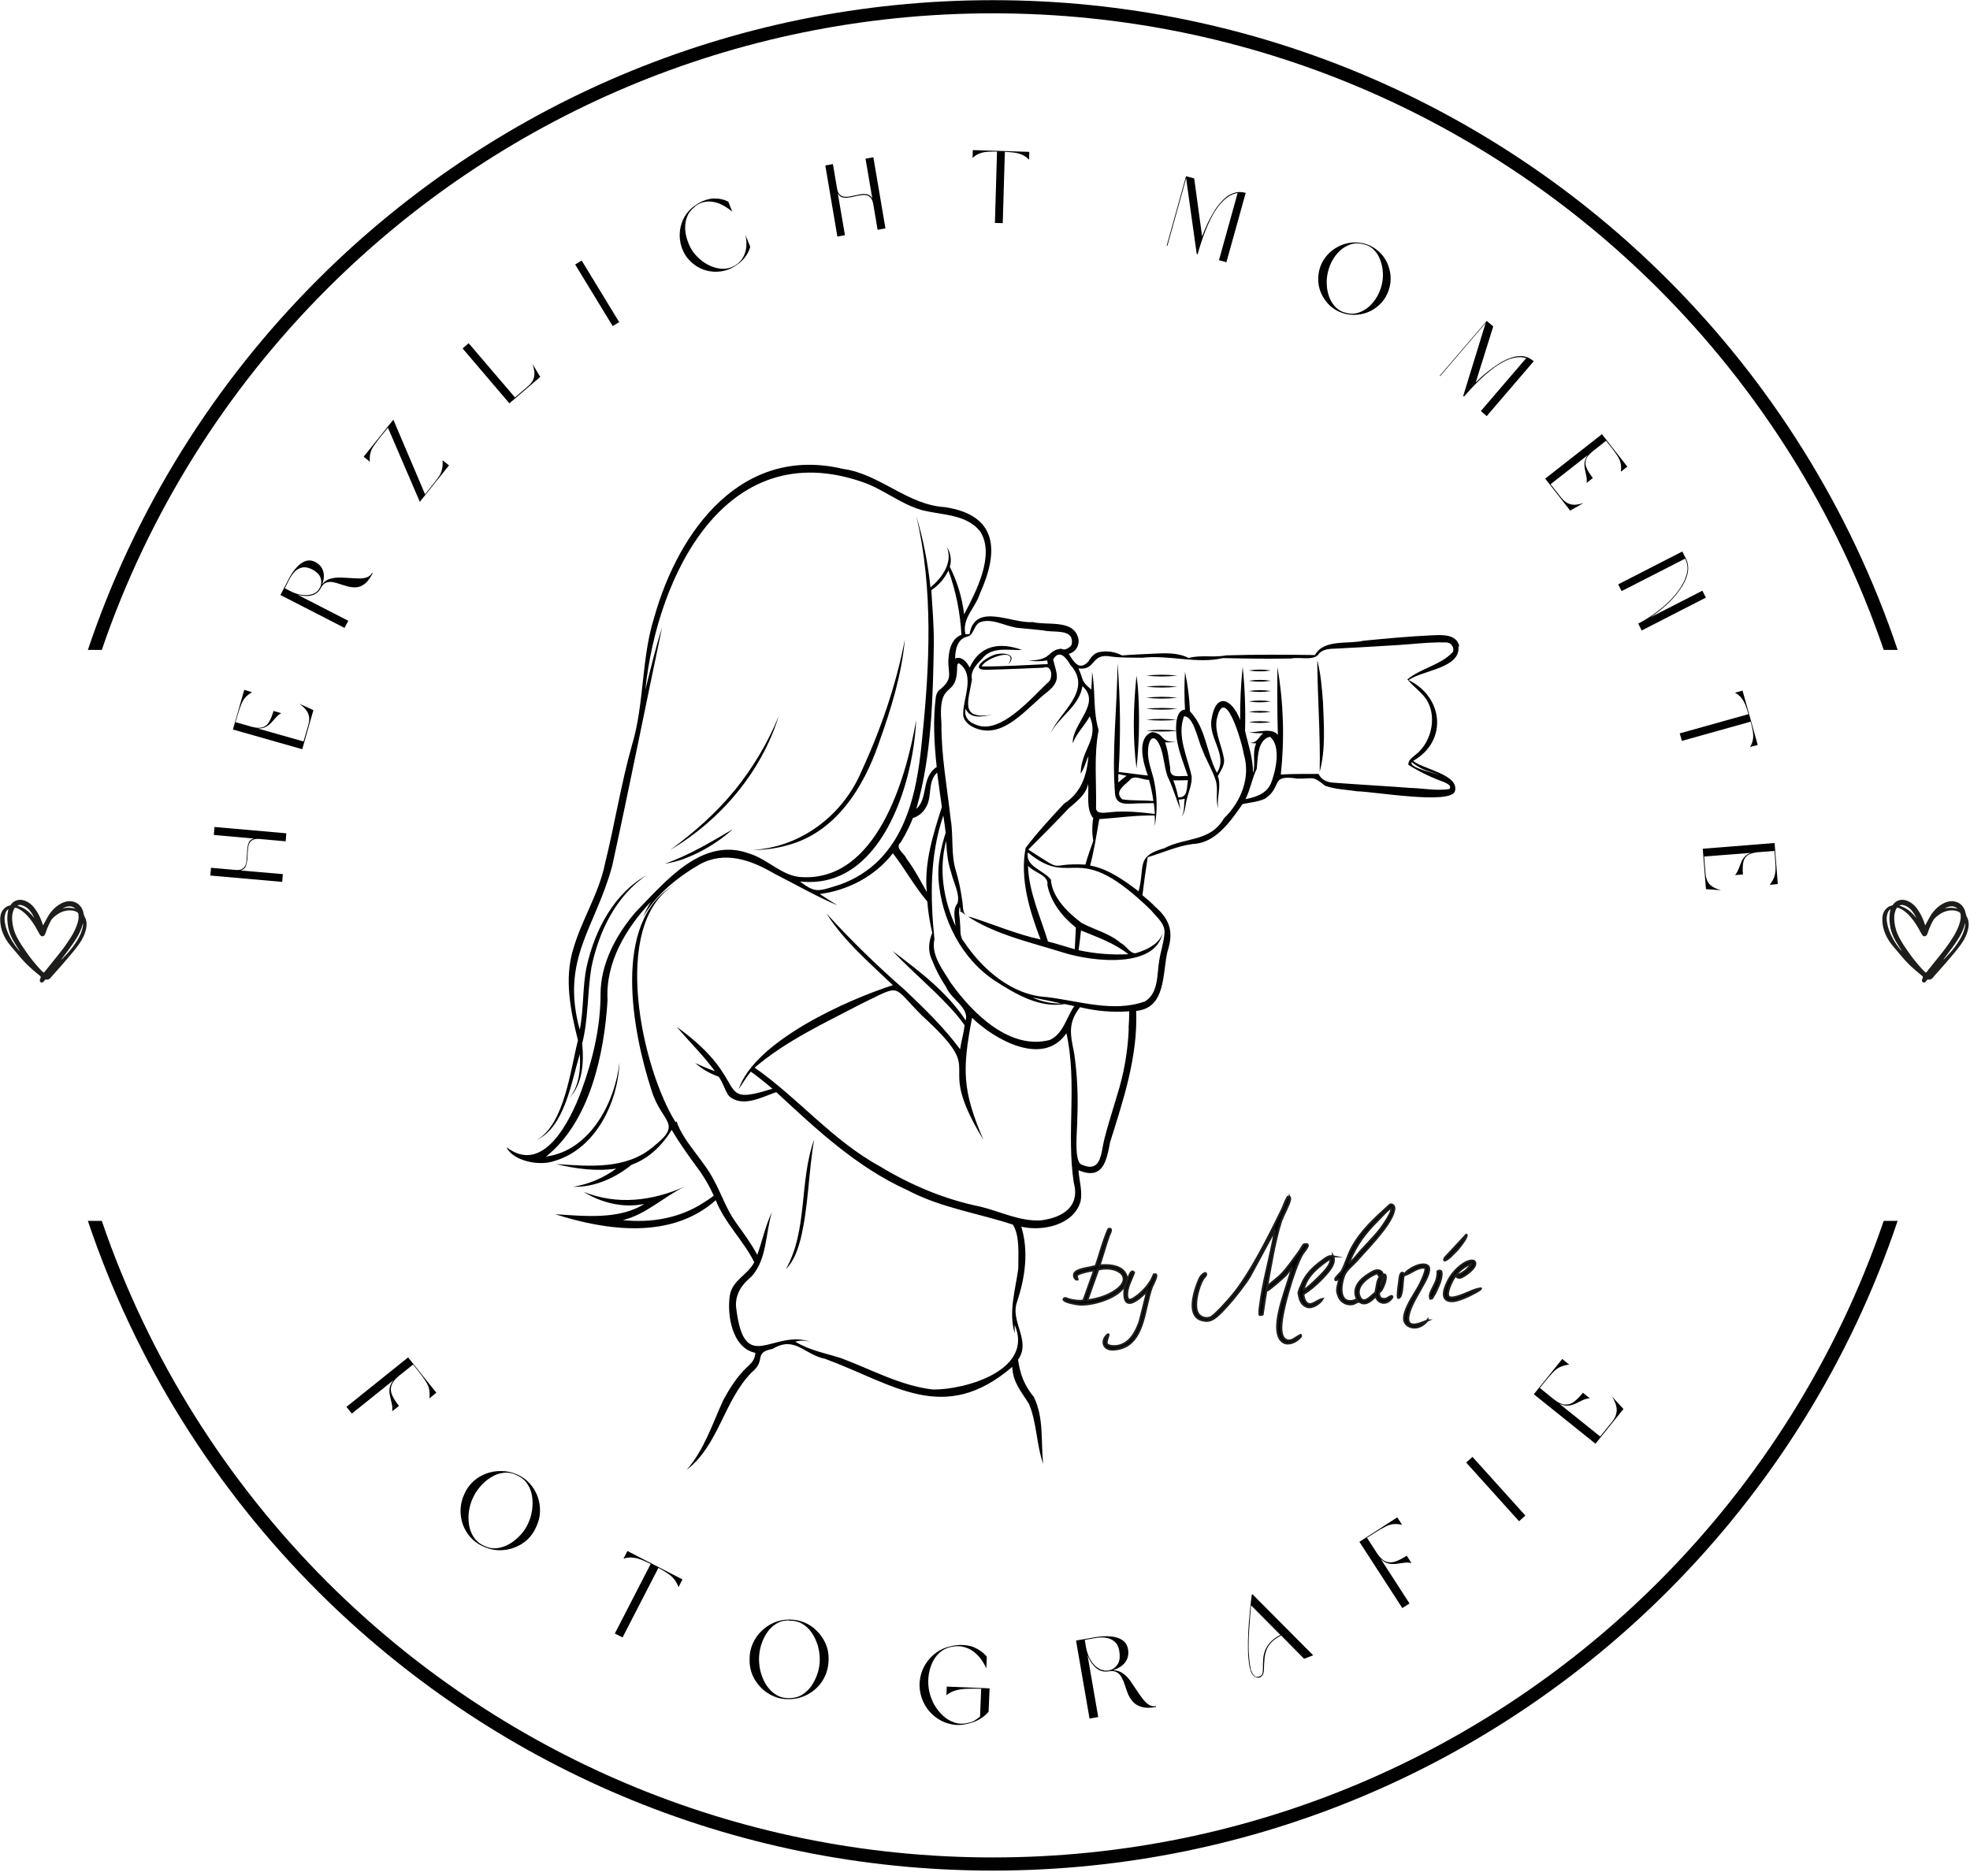 <?xml version="1.0" encoding="UTF-8"?>
<svg xmlns="http://www.w3.org/2000/svg" xmlns:xlink="http://www.w3.org/1999/xlink" id="Ebene_1" version="1.1" viewBox="0 0 233.59 222.5">
  <defs>
    <style> .st0 { fill: none; } .st1, .st2 { fill: #010101; } .st3 { fill: #1d1d1b; } .st2 { fill-rule: evenodd; } .st4 { stroke: #1d1d1b; stroke-miterlimit: 10; stroke-width: .25px; } .st5 { clip-path: url(#clippath-1); } .st6 { clip-path: url(#clippath-3); } .st7 { clip-path: url(#clippath-4); } .st8 { clip-path: url(#clippath-2); } .st9 { clip-path: url(#clippath-7); } .st10 { clip-path: url(#clippath-6); } .st11 { clip-path: url(#clippath-8); } .st12 { clip-path: url(#clippath-5); } .st13 { clip-path: url(#clippath); } </style>
    <clipPath id="clippath">
      <rect class="st0" x="10.43" y="0" width="214.58" height="77.08"></rect>
    </clipPath>
    <clipPath id="clippath-1">
      <rect class="st0" x="10.43" y="144.81" width="214.58" height="77.08"></rect>
    </clipPath>
    <clipPath id="clippath-2">
      <rect class="st0" x="9.67" y="144.72" width="215.74" height="77.78"></rect>
    </clipPath>
    <clipPath id="clippath-3">
      <rect class="st0" x="10.43" y="144.81" width="214.58" height="77.04"></rect>
    </clipPath>
    <clipPath id="clippath-4">
      <rect class="st0" x="60.1" y="54.91" width="113.19" height="119.43"></rect>
    </clipPath>
    <clipPath id="clippath-5">
      <rect class="st0" x="36.96" y="158.92" width="160.03" height="50.79"></rect>
    </clipPath>
    <clipPath id="clippath-6">
      <rect class="st0" y="106.66" width="10.42" height="9.89"></rect>
    </clipPath>
    <clipPath id="clippath-7">
      <rect class="st0" x="223.17" y="106.66" width="10.42" height="9.89"></rect>
    </clipPath>
    <clipPath id="clippath-8">
      <rect class="st0" x="114.92" y="16.99" width="7.8" height="10.54" transform="translate(-.3 1.64) rotate(-.79)"></rect>
    </clipPath>
  </defs>
  <g class="st13">
    <path class="st2" d="M117.72.02c31.24,0,59.53,12.65,80,33.11,12.22,12.21,21.66,27.2,27.29,43.94h-1.65c-5.57-16.31-14.81-30.92-26.74-42.84C176.43,14.06,148.53,1.58,117.72,1.58S59,14.06,38.81,34.23c-11.93,11.92-21.17,26.53-26.74,42.84h-1.65c5.62-16.74,15.06-31.73,27.28-43.94C58.18,12.67,86.47.02,117.72.02Z"></path>
  </g>
  <g class="st5">
    <g class="st8">
      <g class="st6">
        <path class="st2" d="M117.72,221.83c31.24,0,59.53-12.65,80-33.11,12.22-12.21,21.66-27.2,27.29-43.94h-1.65c-5.57,16.31-14.81,30.92-26.74,42.84-20.19,20.17-48.09,32.65-78.9,32.65s-58.71-12.48-78.91-32.65c-11.93-11.92-21.17-26.53-26.74-42.84h-1.65c5.62,16.74,15.06,31.73,27.28,43.94,20.48,20.45,48.76,33.11,80.01,33.11h0Z"></path>
      </g>
    </g>
  </g>
  <path class="st1" d="M135,82.87c-.04-.92-.1-1.83-.24-2.75-.38,3.65-.47,7.36,0,11,.29-2.75.37-5.49.24-8.25Z"></path>
  <path class="st1" d="M156.87,83.24c-.13-1.65-.25-3.34-.68-4.94.03,4.31.39,8.92.29,13.22.73-2.68.49-5.54.39-8.28Z"></path>
  <g class="st7">
    <path class="st1" d="M173.03,76.63c-.33-1.46-2.05-1.34-3.2-1.29-2.72.12-5.43.38-8.14.64-1.85.45-4.69-.23-5.77,1.7-3.52-.05-7.03-.07-10.55.04-1.46.29-2.96-.09-4.43.31-1.29-.66-2.79-.58-4.2-.51-1.17.07-2.52.1-3.69.21-.85-.44-1.74-.58-2.67-.41-.62.1-1.04.63-1.34,1.14-1.08,1.14-1.72.03-2.31-.92.21-.05.4-.15.57-.28s.31-.3.41-.48c.1-.19.16-.39.18-.61s0-.43-.08-.63c-.65-2.09-3.65-1.35-5.36-1.77-2.47.21-6.86-2.41-7.49,1.44-.16-.01-.33-.01-.49,0-.42-1.91,1.19-3.12,1.74-4.86,2.24-4.97,2.13-9.26-4.17-10.21-4.45-.26-7.68-3.92-12.06-4.53-12-2.86-19.5,7.24-22.41,17.61-1.54,4.86-1.16,10.29-2.64,15.16-1.29,4.56-2.06,9.48-3.2,14.06-.73,3.58-2.76,6.62-3.76,10.11-1.09,3.56-.32,7.32.56,10.81-.88,3.48-1.61,9.97-4.86,11.81,3.31-1.56,4.09-6.93,5.08-10.17.12,1.79-.07,3.78-1.24,5.22,1.59-1.7,1.74-4.26,1.52-6.46.75-2.97.6-6.06,1.1-9.06.87-4.23,2.92-8.49,6.58-10.94-3.93,2.2-6.19,6.57-7.14,10.84-.53,2.47-.32,5.02-.83,7.51-2.29-8.41,1.84-12.01,3.85-19.42,2.05-9.39,3.93-18.87,5.91-28.27-.78,2.43-1.36,4.92-1.98,7.39,1.4-13.56,9.52-30.26,25.74-24.65,2.46.83,4.51,2.62,7.05,3.33,2.35.61,5.29.46,6.92,2.54,1.79,2.81-.52,7.19-1.91,9.82-.24-1.98-.81-3.86-1.7-5.64.12-.39.15-.78.09-1.19-.06-.41-.2-.78-.43-1.12.73,1.86-.59,3.61-1.95,4.77-.3-2.88-.86-5.71-1.68-8.49,2.03,8.71,1.59,17.77.67,26.6-.5,5.21-1.49,10.91-5.51,14.62-1.42,1.27-3.03,2.17-4.86,2.71-2.01.62-2.37.73-4.1-.58,9.57,1.07,13.44-11.48,13.78-19.12-1.21,7-4.68,19.03-13.49,18.61-2.32-.04-4.08-2.13-6.3-2.8-5.63-2.07-10,3.4-13.5,6.97-2.29,2.69-4.13,6.08-4.13,9.71,0,3.91-.93,7.81-2.28,11.47-1.3,3.52-4.51,10.05-8.87,6.67.69,1.56,3.78,2.33,5.74,1.62,4.82-1.44,7.47-6.9,7.65-11.66-.53,4.77-3.51,10.46-8.69,11.15,5.2-4.17,6.89-12.18,7.28-18.55-.27-4.44,2.17-8.51,5.13-11.65-.35.58-.66,1.18-.92,1.81,1.44-2.61,4.15-4.78,6.69-6.24,2.99-1.66,6.13-.53,8.85,1.07,2.49,1.27,4.93,2.67,7.5,3.77-.71-.44-1.4-.89-2.09-1.34,3.36-.43,6.58-2.13,8.67-4.83,1.44,1.84,2.55,3.92,4.08,5.71.1,1.26.3,2.5.59,3.73-.41.97-.54,2.11-.08,3.1.46,1.18,1.04,2.3,1.74,3.35.57,1.4,2.72,2.41,2.31,3.93-2.22-3.36-5.48-5.84-8.67-8.23,1.56,1.66,3.42,3.32,5.05,4.9,1.24,1.23,2.48,2.46,3.48,3.89-.08.93-.4,1.91-.53,2.86-1.91-2.58-4.24-4.84-6.56-7.04-3.27-2.84-6.37-5.87-9.29-9.07,2.09,3.29,5.1,5.84,7.88,8.51-5.47,1.75-16.39,6.66-18.28,12.33.47-.71.92-1.44,1.44-2.08.88.64,1.73,1.32,2.56,2.03-7.19,2.24-2.26-.83-11.34-7.33,1.5,1.77,3.16,3.39,4.52,5.25-.8-.28-1.57-.61-2.34-.97.82.72,1.75,1.26,2.78,1.62.54.71.7,1.58,1.22,2.29,1.6,1.43,3.93.12,5.61-.46,4.77,4.42,9.57,8.93,15.58,11.64,3.91,2.07,8.28,2.7,12.47,4.07.86,1.32.64,3.58.65,5.23-.35,2.57-1.17,5.08-.43,7.67v-1.01c2.3,5.32-5.71,7.69-9.67,7.67-3.85-.43-7.35-2.4-10.94-3.73-1.83-.58-3.73-.92-5.41-1.95.63-.16,1.26-.15,1.88.04-4.51-1.62-7.88,4.12-8.87-3.96-.22-1.59.63-2.84,1.79-3.78,1.89-2.09,1.65-5.11,2.44-7.66-.78,1.61-1.14,3.41-1.74,5.07-.73-1.37-1.66-2.61-2.55-3.86-1.1-1.52-1.68-3.33-2.58-4.97-1.23-2.43-3.62-4.56-4.45-7.02-.03.04-.07.09-.1.13-3.97-6.34-7.79-23.35-.22-28.12-7.4,4.38-4.88,17.45-2.65,24.29,1.19,3.95,3.82,3.88.24,6.7-3.18,2.76-7.61,2.35-11.55,2.08,2.32.56,4.76.9,7.14.54-1.53,1.12-3.23,1.84-5.1,2.16,2.51.07,4.99-1.05,6.93-2.62,2.02-.73,3.64-2.3,4.74-4.13.9,1.52,1.94,2.98,2.98,4.4.8,1.06,1.47,2.2,2.01,3.41-.39.29-.8.57-1.21.82-2.85,1.86-6.23,2.42-9.57,2.07,2.76-.67,4.79-2.74,7.3-3.95-3.88,1.69-7.96,2.19-11.95.6,2.12,1.31,4.73,1.95,7.19,1.43-2.97,1.91-7.22,1.43-10.56,1.22,6.17,1.97,13.79,3.01,19.04-1.66,1.06,2.71,3.28,4.77,4.56,7.35-.73,1.47-2.56,2.12-2.88,3.86-.39,2.37.25,6.32,3.01,6.89-.03.77-.44,1.22-1.01,1.72-1.17,1.11-2.04,2.5-2.8,3.91-1.31,2.85-2.24,5.84-4.33,8.25,3.82-2.96,4.4-8.19,7.7-11.56,1.83-1.49.12-2.31,2.51-2.8,2.65-1.58,3.67.67,6.21,1.19,8.18,3.02,14.06,7.91,22.19.95.05,1.83,1.07,2.93,1.97,4.38.94,2.19.88,4.86,1.7,7.14-.31-2.66.11-5.43-1.11-7.94-1.14-1.41-1.61-2.62-1.88-4.43,1.62-2.26-1.02-4.56-.09-6.93.93-2.86,1.37-5.9.48-8.84,2.52.58,6.2-.18,7.02-2.99.26-1.24-.17-2.47-.24-3.71,2.89,1.23,3.32-1.08,3.75-3.33,1.59-5.06,3.29-10.17,3.09-15.56,3.58-.34,3.09-4.49,3.72-7.08.73-2.21.31-3.72-1.42-5.23-.48-.5-1.02-.97-1.56-1.41.18-1.5.39-3.01.63-4.51,1.81-.53,3.51-1.34,5.4-1.57,2.64-.11,4.42-2.68,5.84-4.73.85-.18,1.83-.25,2.67-.64,2.14-1.44.5-2.89,3.81-2.38,1.91.06,1.79-.43,3.29.84,1.17.44,2.64.48,3.86.67,1.83.01,11.14,1.63,11.56-.03.51-1.97-3.79-2.59-4.96-3.58,4.13-2.33,3.6-7.58-.54-9.58,1.63-1.18,6.17-1.39,5.91-3.98l.1-.04ZM126.99,78.93c2.56,2.99-1.31,5.46-2.43,8.04,1.04-2,3.42-3.21,3.79-5.6,2.31,2.06-1.27,4.46-1.15,6.78.45-1.22,1.41-2.08,2.01-3.2,1.16,2.75-1.03,3.86-1.07,6.79.44-.61.59-1.41.92-2.05-.19,2.33-.89,4.34-2.9,5.62-1.52,1.64-3.21,3.46-4.55,5.25-.69,3.66.45,7.39,1.77,10.85-2.82-.61-5.5-1.77-8.24-2.64-1.15-.13-.88-1.17-1.06-2.06-.16-1.18-.41-2.35-.75-3.49-.59-1.93-.26-4.05-.6-6.04-.42-3.78-1.13-7.57-1.1-11.39-.45-5.47,1.88-2.72,1.86-6.74.04-.21.04-.51.31-.33,1.8,1.35.45,3.98.41,5.84-.08.78.58,1.39,1.22,1.69,3.5,1.65,6.35-2.38,8.84-4.26,1.63-1.36.96-2.16.61-3.8.77-1.29,1.61-.1,2.09.75h.02ZM129.63,97.02c-.15.9-.15,1.81,0,2.71-.34.92-.66,1.85-.93,2.8-4.74-.25-2.13,1.2-6.77-1.78,1.6-1.6,3.23-3.23,4.78-4.88.97-.85,2.04-1.6,2.32-2.92.09,1.38-.26,2.99.59,4.07h0ZM124.2,104.98c.4,2.01,1.79,3.77,3.37,5.01-.05.86-.08,1.71-.13,2.58-1.06-.3-2.11-.65-3.18-.92-.9-2.97-2.26-5.84-2.37-8.98.73.84,2.52,1.1,2.3,2.31h0ZM128.17,110.34c1.97.81,3.95,1.49,5.63,2.82-1.99.1-3.96-.06-5.91-.48.12-.77.2-1.56.29-2.34h0ZM113.52,107.14c-.6.75-.28,1.8-.22,2.68-1.44-3.15-2.01-6.71-1.11-10.1.07,1.24.16,2.5.58,3.7.24,1.14,1.12,2.67.75,3.73h0ZM114.63,75.5c.92-.1.78-1.56,1.78-1.78,1.55-.38,2.98.69,4.59.77.93.09,1.83.17,2.74.27.9.26,3.02-.13,3.31.95.12.46.07.92-.31,1.07-.28.25-.6.3-.94.15-1.71.21-.97,1.39-3.88,1.4.76.12,1.51.11,2.26-.01,0,.14.03.29.07.43-2.56.12-5.28.3-7.85.28.44-1.05,4.52-2.38,3.15-.22,1.11-1.2-.38-1.43-1.35-1.24-1.12.21-3.62,2.03-.94,1.85,2.16-.05,4.3-.15,6.45-.24.96-.38,1.16.97.71,1.6-2.03,1.86-5.86,6.55-8.82,5.11-.8-.29-1.31-.97-1.1-1.83.56,1.27,2.05.9,3.14.71-3.85.57-2.83-1.53-2.39-4.19-.26-1.14.76-1.96,1.46-2.75,1.18-1.14,2.96-.68,4.47-.76-2.59-.93-4.96-.62-6.21,2.11-.24-.58-.97-1.46-1.72-1.08.02-1.02.24-2.29,1.38-2.59h0ZM108.66,95.89c1.82-6.33,1.95-13.03,2.07-19.58.01-2.1-.17-4.26-.3-6.32.89-.6,1.57-1.38,2.03-2.34.89,2.47,1.4,5.01,1.54,7.64-.96.32-1.38,1.4-1.48,2.31-.35,2.19.82,2.74-1.23,4.3-.17.22-.27.46-.32.73-.36,2.76-.2,5.57.1,8.32-1.87,1.25-.97,3.65-2.4,4.97h0v-.03ZM107.47,101.77c-.34-.67-1.41-1.22-.65-1.9.34-.56.65-1.13.93-1.72.17-.37.36-.75.48-1.13.64-.21,1.14-.59,1.49-1.16.9-1.33.18-3.09,1.4-4.24.13,1.03.41,3.02.56,4.08-1.04,3.26-2.11,6.62-1.79,10.08-.75-1.35-1.48-2.73-2.43-4h.01ZM112.8,116.66c-.93-1.57-2.44-3.36-2-5.28-.5-4.92-.57-9.88,1.05-14.67.08.48.24,1.59.28,2.04-.56,1.79-.97,3.65-.85,5.55.37,4.74,2.74,9.44,6.77,12.06,2.43,1.56,5.22,3.2,8.21,2.71l1.12.24c-.92,1.33-1.3,3.27-2.88,4.01-4.72,1.26-9.14-3.11-11.69-6.67h-.01ZM122.42,118.29c1.16.22,2.31.46,3.46.71-1.21.03-2.36-.21-3.46-.71ZM127.32,140.22c.77,2.87-1.29,4.16-3.87,4.5-2.5.16-4.81-1.05-7.22-1.63-4.24-.86-8.25-2.56-11.94-4.8-5.58-3.05-9.64-8.07-14.81-11.68,3.76-3.21,8.35-5.32,12.71-7.6,4.86-2.35,3.48-2.19,7.15,1.44,8.28,7.59,1.04,4.52,7.26,14.7-2.51-5.84-2.51-8.32-1.34-14.45,2.67,2.59,8.43,5.86,11.19,1.83,1.3,5.86-.02,11.84.87,17.71v-.02ZM133.84,121.95c-.1,2.72-.57,5.37-1.39,7.97-.46,1.56-1.15,3.71-1.53,5.27s-.33,3.91-2.6,2.95c-1.09-.27-.54-4.43-.58-5.55.11-2.57,0-5.13-.37-7.68-.44-2.21-.8-3.53.69-5.47,1.92.47,3.87.63,5.84.49,0,.68-.04,1.35-.08,2.01h.02ZM136.56,108.04c.64.75,1.6,1.53,1.52,2.59-.07,1.11-.46,2.19-.63,3.3-.28,1.66-.06,3.8-1.67,4.82-3.77,1.36-7.85-.06-11.68-.51-4.09-.22-7.6-3.26-9.81-6.57-.56-.64-.36-1.48-.46-2.25,0-.58-.24-1.35-.02-1.9.04.22.08.43.12.65-.08-.07-.14-.14-.2-.23,3.4,2.71,8.24,3.73,12.37,5.03,3.29,1.05,11.43,2.09,11.82-2.82-.05,1.65-1.9,2.49-3.27,2.89-.67.05-1.12-.92-1.75-1.2-1.33-1.16-3.14-1.58-4.65-2.39-1.6-1.19-3.53-3.06-3.64-5.14-.89-1.15-3.07-1.54-2.73-3.22,5.49,4.54,5.59-1.99,14.69,6.94h-.01ZM145.12,97.06c-1.63,2.81-4.52,2.19-7.09,3.54-3.38.94-2.24,2.12-3.02,5.1-1.73-1.31-3.58-2.65-5.75-3.06.48-1.8.76-3.67,1.08-5.5,2.18-.15,4.37-.48,6.58-.43.02.42.02.85,0,1.28.33-1.82.3-3.63-.09-5.44-.27-1.22-.83-2.41-.69-3.69,0-.68.38-1.92,1.12-.95.76,1.22.69,2.79,1.18,4.16.66,1.32,1.03,2.78,1.62,4.13-.18-.38-.21-.97-.31-1.37.25-.01.49-.04.73-.1-.14.7.04,1.52-.43,2.13.58-.59.47-1.49.71-2.22.21-.84.59-1.66.54-2.56-.48-2.28-1.79-4.81-.91-7.12,1.15-.13,1.7,3.05,2.18,3.95.45,1.22,1.15,2.34,1.56,3.56.37,1.1-.05,2.3.31,3.41-.2-1.28.42-2.59-.04-3.85.35-.62.85-1.29.73-2.05-.24-1.53-1.09-3-.88-4.56.92-4.6,3.02,2.6,3.22,3.97.86,2.8-.32,5.7-2.35,7.67h0ZM132.61,91.88v-.08l.97.2c-.34.25-.67.51-.98.79,0-.3,0-.61,0-.92h0ZM133.95,92.51c.56-.69,1.52.01,2.29-.03.23.83.41,1.67.52,2.52-1.14-.13-2.59-.02-3.69-.21-.99-.88.22-1.63.88-2.27h0ZM140.86,92.51c-.16.85.02,2.14-1.16,2.04-.13-.69-.32-1.36-.58-2.01.58,0,1.16,0,1.75-.02h0ZM150.82,92.55c-.42,1.49-1.77,1.95-3.14,2.22.6-1.2.78-2.47,1.34-3.61.14-1.26.05-3.43,1.57-3.79,1.29,1.06.73,3.75.24,5.18h-.01ZM168.21,90.94c.85.52,1.83.69,2.74,1.06-.63-.29-3.97-.94-3.55-1.62.26.21.53.4.82.57h-.01ZM172.25,77.34c-1.4,1.52-3.77,1.9-5.37,3.23.64.77,1.48,1.37,2.09,2.15,1.51,1.97.85,5.23-1.06,6.73-.37.34-.97.67-.91,1.25,1.32.83,2.72,1.51,4.19,2.03.33.17.99.4.67.84-1.49.24-3.1-.09-4.62-.13-2.83-.22-6.38-.41-9.19-.63-.75-.06-1.39-.35-1.7-1.03-1.49,0-2.99-.02-4.48.07.46-4.28.32-8.53-.4-12.77-.03,2.63-.03,5.43.05,8.07-.69-.9-2.43-.28-3.45-.3.56.09,1.13.12,1.7.09-.63.58-.71,1.23-1.7,1.13.29.05.59.08.88.09-.52,1.1-.02,2.43-.38,3.5.02-1.74-.57-3.35-.94-5,.07-2.53-.02-5.06-.28-7.58-.22,2.09-.32,4.19-.3,6.29-.98-2.54-2.89-3.36-3.4-.05-.39,2.22,2,4.28.64,6.32-1.23-2.34-1.31-5.35-3.19-7.28-.07-1.58-.26-3.15-.59-4.69-.09,1.5-.09,2.99,0,4.49-.61,0-.89.68-.97,1.19-1.21-.13-2.41-.13-3.62,0,1.2.13,2.41.13,3.61,0-.07.42-.09.85-.07,1.28-1.18-.12-2.36-.12-3.54.02,1.18.13,2.36.14,3.54.02.03,1.88.82,3.62,1.39,5.36-.97-.08-2.18.4-2.1-.99-.16-.93-.26-2.1-.61-2.99.49,0,.97-.04,1.46-.1-2.18.16-1.39-.93-2.97-1.14-1.94.65-1.06,3.74-.52,5.16-1.16-.12-2.31-.3-3.47-.42.25-4.3.21-8.59-.13-12.89-.03,5.02-.71,10.6-.29,15.57.2,1.39,1.67,1.06,2.69,1.04.39-.02,1.52-.01,1.9-.03.06.42.09.85.12,1.28-1.77-.2-3.5-.4-5.3-.2-.54.02-1.56.29-1.67-.43.07-3.1-.28-6.27.31-9.31-.69-2.23-.35-4.6-.78-6.91,0,.7-.05,1.4-.09,2.1-1.27-1.03-.89-1.14-1.52-2.5,2.14.27,1.42-1.88,3.88-1.41,1.16.16,2.5.11,3.67.14,3.25-.36,6.45.76,9.6.04,2.68.06,5.39.1,8.08.05.97-.21,2.5.27,3.17-.42.48-.74,1.43-.73,2.22-.76,1.92-.1,4.61-.24,6.5-.37,2.13-.1,4.31-.41,6.43-.36.14,0,.28.02.41.08.13.07.24.15.32.27.09.12.14.25.16.39s0,.29-.05.42h-.01Z"></path>
  </g>
  <path class="st1" d="M135.91,80.12c1.23.14,2.46.14,3.69,0-1.23-.14-2.46-.14-3.69,0Z"></path>
  <path class="st1" d="M135.91,81.43c1.23.14,2.46.14,3.69,0-1.23-.14-2.46-.14-3.69,0Z"></path>
  <path class="st1" d="M135.91,82.74c1.23.14,2.46.14,3.69,0-1.23-.14-2.46-.14-3.69,0Z"></path>
  <path class="st1" d="M135.91,84.05c1.23.14,2.46.14,3.69,0-1.23-.13-2.46-.13-3.69,0Z"></path>
  <path class="st1" d="M148.06,79.51c.88.14,1.76.14,2.64,0-.88-.14-1.76-.14-2.64,0Z"></path>
  <path class="st1" d="M148.06,80.73c.88.14,1.76.14,2.64,0-.88-.14-1.76-.14-2.64,0Z"></path>
  <path class="st1" d="M148.06,81.95c.88.14,1.76.14,2.64,0-.88-.14-1.76-.14-2.64,0Z"></path>
  <path class="st1" d="M148.06,83.18c.88.14,1.76.14,2.64,0-.88-.14-1.76-.14-2.64,0Z"></path>
  <path class="st1" d="M148.06,84.41c.88.14,1.76.14,2.64,0-.88-.14-1.76-.14-2.64,0Z"></path>
  <path class="st1" d="M148.06,85.63c.88.14,1.76.14,2.64,0-.88-.14-1.76-.14-2.64,0Z"></path>
  <path class="st1" d="M93.35,100.24c5.74-1.5,9.07-6.87,10.88-12.17,1.41-3.96,2.69-8.03,3.06-12.24-1.04,5.47-2.91,10.82-5.24,15.86-2.24,5.11-7.23,8.83-12.86,9.1,1.42.02,2.81-.17,4.17-.55h0Z"></path>
  <path class="st1" d="M87.05,93.79c-2.18,2.68-4.8,4.96-7.58,7,5.97-3.54,10.78-9.19,12.87-15.86-1.33,3.21-3.09,6.17-5.28,8.86h-.01Z"></path>
  <path class="st1" d="M81.04,101.87c2.17-.81,4.13-2,5.86-3.54-2.62,1.53-5.2,3.1-8.08,4.1.76-.12,1.5-.3,2.22-.56Z"></path>
  <path class="st1" d="M94.93,146.94c.95-3.88.92-7.88,1.61-11.8-1.8,4.94-.73,10.72-3.35,15.36.95-.95,1.4-2.29,1.74-3.57h0Z"></path>
  <g class="st12">
    <g>
      <path class="st1" d="M46.6,163.72l-4.88,3.91-.64-.79,7.31-5.87,3.35,4.19-.82.67c.04-.44.02-.81-.04-1.11-.07-.31-.21-.62-.42-.94-.2-.32-.47-.69-.81-1.12l-.67-.84-1.69,1.35c-.46.38-.75.76-.87,1.12s-.1.74.07,1.14c.17.39.44.82.82,1.29l-.81.64c.04-.29.02-.58-.04-.88-.07-.3-.14-.6-.21-.9-.07-.31-.09-.61-.06-.91.04-.31.18-.62.42-.94h0Z"></path>
      <path class="st1" d="M61.3,174.84c.6.26,1.1.62,1.51,1.08.42.46.73.98.94,1.56.21.57.3,1.17.28,1.8s-.18,1.23-.46,1.81c-.25.59-.61,1.09-1.06,1.51-.46.42-.98.73-1.56.94-.57.21-1.16.31-1.78.3s-1.23-.16-1.83-.43c-.58-.25-1.09-.61-1.51-1.06s-.73-.97-.94-1.54c-.2-.57-.3-1.16-.28-1.78.02-.63.17-1.25.45-1.86.26-.59.62-1.09,1.08-1.51.47-.42.99-.73,1.56-.93.58-.21,1.18-.3,1.8-.28.62,0,1.22.15,1.81.4h-.01ZM61.26,174.93c-.53-.25-1.06-.34-1.57-.27-.52.06-1.01.24-1.48.54-.47.29-.89.65-1.26,1.08-.37.43-.67.88-.88,1.36-.22.47-.37.98-.46,1.53-.08.55-.08,1.1,0,1.65.09.55.28,1.04.57,1.48s.7.78,1.23,1.02c.53.25,1.05.34,1.57.27.53-.07,1.03-.25,1.5-.54s.89-.64,1.27-1.06.67-.87.88-1.35c.23-.48.38-1,.46-1.56.08-.56.08-1.11,0-1.65s-.27-1.03-.57-1.47c-.29-.44-.71-.78-1.26-1.03Z"></path>
      <path class="st1" d="M72.9,193.72l4.25-8.25c-.42-.22-.8-.39-1.15-.52-.34-.13-.68-.21-1.02-.24-.33-.03-.68,0-1.05.13l.46-.91,6.53,3.37-.46.91c-.16-.39-.34-.71-.55-.96-.21-.26-.47-.49-.78-.69-.3-.2-.66-.41-1.06-.63l-4.25,8.25-.91-.46h0Z"></path>
      <path class="st1" d="M93.58,192.06c.65,0,1.26.11,1.83.36.57.24,1.06.58,1.48,1.02.43.43.77.94,1.02,1.51.25.57.36,1.18.34,1.83,0,.65-.12,1.26-.36,1.83-.23.57-.57,1.07-1,1.5s-.94.77-1.51,1.02-1.18.37-1.81.37c-.65.02-1.26-.1-1.83-.34-.57-.24-1.07-.58-1.5-1.02-.43-.43-.77-.93-1.02-1.5-.24-.58-.36-1.2-.34-1.86-.01-.65.11-1.26.36-1.83.25-.58.59-1.08,1.02-1.5.43-.43.93-.77,1.5-1.02s1.18-.37,1.83-.37h-.01ZM93.57,192.17c-.58-.02-1.09.11-1.54.39-.45.28-.82.65-1.12,1.11s-.53.97-.69,1.51c-.15.54-.22,1.07-.22,1.59s.07,1.06.22,1.6c.15.53.37,1.03.67,1.5.31.46.69.83,1.14,1.11s.96.41,1.54.4c.58,0,1.09-.13,1.53-.4.45-.27.83-.64,1.14-1.09.31-.47.55-.97.72-1.51.17-.55.25-1.08.24-1.6,0-.54-.07-1.07-.22-1.6-.16-.54-.39-1.04-.69-1.5s-.67-.82-1.12-1.09c-.45-.28-.98-.41-1.59-.4v-.02Z"></path>
      <path class="st1" d="M116.21,203.56l.13-3.29c-.54-.02-1.06-.02-1.57,0-.51,0-.98.07-1.41.18-.43.11-.81.31-1.14.58l.04-1.02,5.08.21-.12,2.77c-.29.35-.65.65-1.08.9-.42.24-.88.41-1.38.52-.62.17-1.24.2-1.84.09-.61-.11-1.18-.33-1.69-.66s-.95-.75-1.32-1.26c-.36-.52-.61-1.09-.76-1.72-.14-.64-.16-1.26-.04-1.87.11-.61.33-1.17.66-1.69.34-.53.76-.97,1.26-1.33s1.07-.61,1.72-.75c.6-.14,1.13-.18,1.59-.13.47.04.87.13,1.2.28s.6.31.82.48c.23.16.39.31.49.43.11.13.16.19.16.19l-.06,1.38s-.07-.15-.18-.37c-.11-.23-.28-.49-.49-.78-.22-.29-.49-.56-.82-.82-.33-.26-.72-.45-1.17-.57-.45-.13-.96-.12-1.53,0-.58.13-1.06.39-1.44.76-.38.37-.67.81-.87,1.32-.2.51-.33,1.05-.37,1.62-.04.57,0,1.11.12,1.62.11.51.3,1.01.57,1.51.28.49.62.92,1.02,1.3.41.38.86.66,1.36.82.5.18,1.03.2,1.59.06.31-.05.58-.14.81-.28.24-.15.46-.31.66-.48h0Z"></path>
      <path class="st1" d="M132,198.06c.47.03.87.17,1.2.42.33.24.62.55.88.93.26.37.51.74.75,1.11.23.35.46.67.69.97.24.3.48.53.73.69.26.15.53.2.82.15v.1c-.67.12-1.22.13-1.65,0-.43-.11-.77-.3-1.03-.57s-.46-.57-.61-.91c-.14-.34-.27-.68-.37-1.03-.11-.36-.24-.68-.39-.96-.14-.28-.34-.49-.58-.64-.25-.15-.58-.19-1-.12-.66.12-1.24-.1-1.74-.66-.3-.32-.55-.74-.75-1.27l1.27,7.35-1.03.18-1.6-9.25,2.29-.4c.65-.11,1.25-.14,1.8-.09.56.04,1.02.19,1.39.43.37.24.6.61.69,1.11.07.44.03.82-.12,1.15-.14.32-.36.59-.64.81-.29.21-.62.37-.99.49h-.01ZM132.72,195.78c-.09-.5-.28-.87-.57-1.11-.29-.25-.63-.4-1.02-.45-.39-.06-.8-.05-1.24.03l-1.26.22.13.81c.09.49.22.91.39,1.26.17.35.37.66.61.91.23.24.49.42.78.54s.58.16.87.1h.09c.43-.1.77-.34,1.02-.72s.31-.91.19-1.6h.01Z"></path>
      <path class="st1" d="M154.64,196.72l-2.73-2.77c-.51.26-.91.54-1.18.84-.27.29-.46.6-.58.93-.11.32-.18.64-.21.94-.02.3-.04.58-.06.84,0,.35,0,.66-.07.91-.06.26-.22.44-.49.54-.04,0-.07,0-.1,0-.03,0-.07,0-.12-.03-.4-.02-.68-.32-.84-.9-.09-.28-.15-.61-.19-.99-.05-.38-.08-.8-.09-1.26-.02-.67,0-1.39.03-2.17.04-.79.1-1.57.18-2.35.07-.78.15-1.49.24-2.14l.09-.04,7.19,7.23-1.05.4h-.02ZM151.82,193.88l-3.47-3.5c-.09.88-.16,1.8-.22,2.75-.07.95-.09,1.83-.07,2.65.02.46.06.88.1,1.26.05.37.1.7.16.97.09.25.19.46.31.61.13.16.27.24.43.22.05-.02.09-.02.12,0,.03,0,.05,0,.07,0,.27-.08.42-.23.46-.46.04-.24.05-.52.04-.84,0-.27.02-.56.04-.87.03-.32.1-.64.22-.96.13-.32.33-.63.6-.94.28-.32.67-.61,1.18-.87h.03Z"></path>
      <path class="st1" d="M163.73,184.89l3.4,5.26-.85.55-5.09-7.86,4.49-2.9.57.88c-.42-.09-.78-.11-1.09-.07s-.63.15-.96.33c-.34.17-.74.4-1.2.7l-.91.58,1.17,1.81c.33.5.67.83,1.02.99.35.15.73.16,1.14.03.41-.14.87-.37,1.38-.7l.57.88c-.29-.08-.59-.09-.9-.04-.3.04-.6.08-.91.12s-.61.03-.91-.03c-.31-.07-.61-.24-.9-.52h-.02Z"></path>
      <path class="st1" d="M180.12,180.4l-6.27-6.96.75-.67,6.27,6.96-.75.67Z"></path>
      <path class="st1" d="M184.93,166.49l4.81,3.86,1.41-1.75c.36-.45.54-.91.55-1.38,0-.47-.18-1-.55-1.6l1.35,1.47-3.32,4.12-7.31-5.87,3.37-4.18.82.66c-.43.06-.79.16-1.08.3-.29.13-.56.33-.81.6-.26.27-.56.61-.9,1.03l-.69.85,1.68,1.35c.47.37.89.58,1.27.61.38.04.74-.06,1.08-.31s.7-.61,1.08-1.09l.81.66c-.29.02-.57.1-.84.22-.27.13-.54.27-.82.4-.28.13-.57.22-.88.25s-.65-.04-1.02-.21h0Z"></path>
    </g>
  </g>
  <g>
    <g>
      <path class="st4" d="M130.35,150.08c.93-.11,2.32-.05,2.95.75.37.48.36.81.17,1.37-.58,1.66-3.96,2.64-5.55,2.49-.33-.03-1.71-.27-1.81-.58.06-.35.48-.05.71,0,.53.12,1.12.23,1.65.12l1.28-3.58c-.32-.02-2.05.35-2.09.64l.11.43c-.21.18-.68-.5-.24-.87.53-.44,1.75-.49,2.4-.72.37-1.06.66-2.15,1.04-3.21.06-.16.41-1.12.47-1.17.06-.04.16-.04.23,0,.19.1-.15.66-.2.82-.4,1.17-.73,2.36-1.11,3.53h0ZM128.9,154.23c1.01-.15,2.02-.41,2.91-.91,2.95-1.64.83-3.37-1.59-2.78l-1.32,3.69Z"></path>
      <path class="st4" d="M136.82,151.15l.22-.03c.26.17-.37,1.26-.46,1.5-.99,2.59-.8,7.22-4.58,7.42-1.22.06-1.52-1.1-.63-1.8.27-.08-.37.88-.08,1.19.23.25.95.24,1.26.18,1.43-.28,2.14-1.63,2.58-2.88l.92-3.68c-.47.47-1.51,1.53-2.2,1.45-.64-.07-.56-1.29-.47-1.76.07-.34.53-1.62.73-1.85.13-.15.22-.14.35.02-.32.92-.93,1.85-.8,2.87.09.7.74.22,1.07-.02.86-.62,1.71-1.59,2.08-2.6h.01Z"></path>
    </g>
    <g>
      <path class="st4" d="M160.94,154.12c-.69-1.34.31-2.4,1.41-3.06.41-.25.86-.57,1.34-.33.41.31.27.62-.15.6l-.22-.36c-1.03.37-2.69,1.53-2.09,2.82.48,1.03,1.31-.11,1.85-.48.19-.6.14-1.69.74-2.05.14-.09.4-.22.47.02.13.44-.25,1.33-.49,1.72-.13.21-.39.17-.25.66.1.37.46.43.8.36.18-.04.7-.51.74-.23l-.19.04.15.07c-.65.96-1.69.64-1.91-.18-.22.15-.36.35-.59.51-.3.21-.57.37-.95.32-.19-.02-.37-.2-.51-.19-.22.02-.46.26-.76.3-.79.11-1.46-.37-1.68-1.13-.12-.42-.1-.47-.1-.5,0-.11.03-.21.02-.31,0-.18.29-.94.17-1.05l-.35.14c-.06,0-.07-.11-.06-.15.03-.17.67-.73.82-1.02.41-.81.67-1.76,1.11-2.6,1.1-2.09,2.84-3.61,4.56-5.18l.23-.02c.38.2.29.53.2.87-.44,1.69-3.26,4.51-4.49,5.9-.47.52-1.11.97-1.37,1.63-.54,1.39-.64,3.76,1.54,2.86v.02ZM165.01,143.25c-.13,0-.2.06-.29.13-.34.25-1.02,1.01-1.36,1.35-1.51,1.52-2.44,2.75-3.3,4.73-.05.11-.14.24-.1.36.13.08,1.27-1.35,1.42-1.51,1.02-1.13,2.16-2.19,2.94-3.5l.15-.23c.28-.56.49-.74.54-1.33h0ZM164.12,151.43c-.26-.15-.52.87-.4,1.06l.4-1.06Z"></path>
      <path class="st4" d="M152.92,141.95c.06.1.06.21.04.33-.09.55-.84,1.89-1.07,2.57-.75,2.3-1.21,5.32-1.66,7.74-.2,1.09-.36,2.2-.52,3.29l-.31.07c-.14-.05-.03-.87,0-1.05.34-2.86,1.22-5.81,1.73-8.66.02-.1.06-.2,0-.31l-2.95,5.47c-.69,1.14-3.29,4.47-4.37,5.03-.49.25-.78.25-1.3.12-1.46-.38-1.14-2.33-.82-3.44.11-.39.45-1.37.66-1.69.09-.14.69-.75.66-.26,0,.12-.3.39-.39.55-.52.94-1.04,2.82-.67,3.85.23.62.96.9,1.56.68.52-.2,2.19-2.11,2.63-2.64,2.14-2.59,4.33-7,5.83-10.07.25-.52.42-1.11.72-1.59l.23.02h0Z"></path>
      <path class="st4" d="M154.23,158.32c.06.16.04.14-.05.25-.4.49-1.29.96-1.93.65-1.11-.56-.82-2.5-.62-3.49.34-1.68,1.03-3.44,1.5-5.1.03-.11.08-.21.03-.32-.25.29-.43.61-.7.9-.31.33-1.71,1.52-2.06,1.75-.25.16-.12-.07-.2-.32.54-.55,1.27-1.03,1.79-1.57.67-.69,1.41-1.79,2.01-2.58.21-.27.36-.62.59-.9,1.1-.29-.02.86-.22,1.23-.91,1.6-2.64,7.3-2.43,8.97.05.4.13.89.55,1.1.66.33,1.15-.36,1.73-.55v-.02Z"></path>
      <path class="st4" d="M169.25,156.58c-.47.65-1.32,1.06-2.1.73-1.07-.46-.61-1.64-.24-2.44.43-.94,1.08-1.8,1.53-2.73.12-.25.78-1.63.52-1.81-.99-.08-1.62.69-2.51.91-.18.49-.08,2.46-.57,2.66-.12.05-.1,0-.12-.08-.07-.3.07-1.33.13-1.69.06-.39.08-1.66.65-1.01.41-.66,2.11-1.53,2.77-1,.36.29-.02,1.18-.19,1.53-.58,1.18-1.68,2.8-2.02,4.01-.58,2.03,1,1.44,2.18.93h-.03Z"></path>
      <path class="st4" d="M158.06,148.97c.44.92-.73,2.05-1.33,2.69-.67.7-1.37,1.29-2.19,1.81.03.54.3,1.34.96,1.17.46-.12.84-.49,1.31-.59-.3.53-1.23,1.15-1.85.92-.71-.27-.87-.92-.99-1.66.15-.57.21-.59.35-.93.49-1.26,1.38-2.09,2.45-2.87.38-.28.79-.64,1.31-.53h-.02ZM157.79,149.29c-.12-.07-1.01.63-1.17.76-.96.76-1.81,1.68-2.07,2.92.22.13,2.21-1.88,2.45-2.16.34-.4.82-.97.79-1.52h0Z"></path>
      <path class="st4" d="M174.81,150.23c-.23.4-1.24,1.21-1.68,1.29-.17.03-.57-.07-.38-.3,0,0,.22-.05.3-.09.19-.1.38-.2.56-.33.39-.27.61-.59.94-.91-.1-.13-.45.11-.57.17-.95.51-1.5,1.2-1.94,2.17-.15.34-.66,1.5-.09,1.63.7.16,2.34-.72,3.08-.95.18-.06.38-.07.56-.12.13.06-.62.47-.68.5-.69.38-2.08,1.06-2.85,1.01-1.48-.09-.67-1.84-.25-2.61.45-.83,1.54-1.95,2.49-2.17.58-.14.79.21.51.71Z"></path>
      <path class="st4" d="M169.94,153.77c-.07.11-.21.22-.34.24-.05-.16-.07-.29-.04-.46.06-.42.62-1.25.77-1.79.08-.3.16-.68.12-.98.79-.47.41.92.28,1.3-.11.33-.6,1.42-.79,1.69h0Z"></path>
      <path class="st4" d="M173.88,146.42c.22.15-.7,1.33-.83,1.49-.44.55-.56.59-1.04,1.1,0,0-.4.37-.65.45s-.03-.31-.03-.31l2.54-2.73h0Z"></path>
    </g>
  </g>
  <g class="st10">
    <path class="st3" d="M5.38,116.16s-.06.07-.09.11c-.05.06-.1.12-.16.18-.08.07-.16.09-.26.05-.1-.05-.15-.12-.15-.24,0-.1.05-.19.09-.28q.06-.14-.05-.24c-.29-.24-.58-.47-.86-.72-.5-.43-.97-.89-1.4-1.39-.41-.48-.82-.96-1.22-1.44-.28-.34-.53-.69-.73-1.08-.25-.48-.43-.99-.49-1.53-.03-.27-.05-.54-.02-.81.04-.46.22-.85.59-1.14.15-.12.32-.2.51-.24.07-.01.11-.04.15-.1.14-.21.32-.37.56-.47.32-.14.64-.15.97-.05.52.17.94.48,1.27.92.36.48.65,1,.85,1.57.05.15.11.3.17.48.09-.16.16-.29.23-.43.21-.4.42-.8.7-1.15.34-.42.72-.77,1.21-1.02.39-.2.81-.32,1.26-.25.58.09,1,.42,1.25.94.07.16.12.33.15.5.03.15.07.28.14.41.22.4.26.84.18,1.28-.13.7-.42,1.32-.83,1.9-.39.56-.84,1.09-1.28,1.61-.26.31-.53.62-.8.93-.35.4-.72.8-1.07,1.2-.08.09-.15.19-.23.28-.13.15-.28.25-.49.23-.04,0-.07,0-.13-.01h-.02ZM7.17,113.89l.03-.02s.02-.02.03-.03c.05-.04.09-.08.14-.12.19-.2.37-.39.56-.59.47-.51.89-1.05,1.25-1.65.27-.45.5-.93.61-1.45.04-.17.08-.34.06-.54-.02.03-.02.04-.03.06,0,.03-.02.05-.02.08-.15.54-.37,1.04-.66,1.52-.23.38-.48.75-.74,1.11-.33.47-.68.92-1.03,1.38-.05.07-.09.14-.13.21-.01,0-.02.02-.03.02s-.02.02-.03.03h-.01ZM2.33,112.81h0s-.02-.02-.03-.03v-.05c-.22-.36-.45-.71-.66-1.07-.31-.52-.54-1.07-.66-1.65-.05-.26-.08-.53-.1-.8-.03-.32,0-.64.03-.96.02-.15.06-.29.09-.44h0c-.2.12-.29.3-.36.51-.13.39-.12.79-.04,1.19.09.51.27.99.5,1.46.21.43.46.84.74,1.22.15.21.31.4.47.6,0,0,.02.02.03.03h0ZM4.08,108.82v.03h.01s-.01-.02-.02-.03c-.09-.15-.17-.31-.26-.45-.17-.26-.35-.51-.6-.7-.22-.17-.45-.29-.72-.34-.14-.03-.28-.02-.43.06.06.02.1.03.13.05.18.07.36.14.53.23.48.24.86.6,1.2,1.01.04.06.1.1.15.15h0ZM1.76,107.65c-.11.15-.18.32-.23.49-.12.41-.11.83-.06,1.26.07.64.27,1.24.57,1.8.3.57.65,1.1,1.02,1.62.54.79,1.14,1.53,1.79,2.22.07.08.14.15.22.22.1.09.15.08.24-.03.02-.02.04-.05.06-.08.17-.21.34-.42.5-.63.33-.41.67-.82,1-1.24.38-.48.76-.96,1.1-1.47.31-.45.61-.91.85-1.41.2-.41.37-.83.46-1.28.05-.26.06-.53,0-.79-.02-.07-.05-.11-.1-.14-.24-.15-.5-.21-.78-.23-.34-.02-.66.04-.98.15-.41.15-.76.4-1.08.69-.09.09-.18.18-.25.29-.11.18-.2.37-.3.57-.14.29-.26.58-.35.88-.04.13-.09.25-.16.36-.11.16-.35.18-.47.04-.08-.1-.16-.22-.22-.34-.11-.2-.21-.4-.33-.6-.31-.52-.65-1.02-1.07-1.46-.29-.3-.61-.57-.98-.76-.14-.07-.29-.14-.45-.15v.02ZM8.96,107.78c-.18-.18-.4-.29-.66-.3-.27-.01-.51.07-.75.18-.04.01-.07.04-.1.06.51-.1,1.01-.11,1.52.06h-.01Z"></path>
  </g>
  <g class="st9">
    <path class="st3" d="M228.55,116.16s-.06.07-.09.11c-.05.06-.1.12-.16.18-.08.07-.16.09-.26.05-.1-.05-.15-.12-.15-.24,0-.1.05-.19.09-.28q.06-.14-.05-.24c-.29-.24-.58-.47-.86-.72-.5-.43-.97-.89-1.4-1.39-.41-.48-.82-.96-1.22-1.44-.28-.34-.53-.69-.73-1.08-.25-.48-.43-.99-.49-1.53-.03-.27-.05-.54-.02-.81.04-.46.22-.85.59-1.14.15-.12.32-.2.51-.24.07-.01.11-.04.15-.1.14-.21.32-.37.56-.47.32-.14.64-.15.97-.05.52.17.94.48,1.27.92.36.48.65,1,.85,1.57.05.15.11.3.17.48.09-.16.16-.29.23-.43.21-.4.42-.8.7-1.15.34-.42.72-.77,1.21-1.02.39-.2.81-.32,1.26-.25.58.09,1,.42,1.25.94.07.16.12.33.15.5.03.15.07.28.14.41.22.4.26.84.18,1.28-.13.7-.42,1.32-.83,1.9-.39.56-.84,1.09-1.28,1.61-.26.31-.53.62-.8.93-.35.4-.72.8-1.07,1.2-.08.09-.15.19-.23.28-.13.15-.28.25-.49.23-.04,0-.07,0-.13-.01h-.02ZM230.34,113.89l.03-.02s.02-.02.03-.03c.05-.04.09-.08.14-.12.19-.2.37-.39.56-.59.47-.51.89-1.05,1.25-1.65.27-.45.5-.93.61-1.45.04-.17.08-.34.06-.54-.02.03-.02.04-.03.06,0,.03-.02.05-.02.08-.15.54-.37,1.04-.66,1.52-.23.38-.48.75-.74,1.11-.33.47-.68.92-1.03,1.38-.05.07-.09.14-.13.21,0,0-.02.02-.03.02s-.02.02-.03.03h0ZM225.5,112.81h0s-.02-.02-.03-.03v-.05c-.22-.36-.45-.71-.66-1.07-.31-.52-.54-1.07-.66-1.65-.05-.26-.08-.53-.1-.8-.03-.32,0-.64.03-.96.02-.15.06-.29.09-.44h0c-.2.12-.29.3-.36.51-.13.39-.12.79-.04,1.19.09.51.27.99.5,1.46.21.43.46.84.74,1.22.15.21.31.4.47.6,0,0,.02.02.03.03h0ZM227.24,108.82v.03h0s0-.02-.02-.03c-.09-.15-.17-.31-.26-.45-.17-.26-.35-.51-.6-.7-.22-.17-.45-.29-.72-.34-.14-.03-.28-.02-.43.06.06.02.1.03.13.05.18.07.36.14.53.23.48.24.86.6,1.2,1.01.04.06.1.1.15.15h.01ZM224.93,107.65c-.11.15-.18.32-.23.49-.12.41-.11.83-.06,1.26.07.64.27,1.24.57,1.8.3.57.65,1.1,1.02,1.62.54.79,1.14,1.53,1.79,2.22.07.08.14.15.22.22.1.09.15.08.24-.03.02-.02.04-.05.06-.08.17-.21.34-.42.5-.63.33-.41.67-.82,1-1.24.38-.48.76-.96,1.1-1.47.31-.45.61-.91.85-1.41.2-.41.37-.83.46-1.28.05-.26.06-.53,0-.79-.02-.07-.05-.11-.1-.14-.24-.15-.5-.21-.78-.23-.34-.02-.66.04-.98.15-.41.15-.76.4-1.08.69-.09.09-.18.18-.25.29-.11.18-.2.37-.3.57-.14.29-.26.58-.35.88-.04.13-.09.25-.16.36-.11.16-.35.18-.47.04-.08-.1-.16-.22-.22-.34-.11-.2-.21-.4-.33-.6-.31-.52-.65-1.02-1.07-1.46-.29-.3-.61-.57-.98-.76-.14-.07-.29-.14-.45-.15v.02ZM232.13,107.78c-.18-.18-.4-.29-.66-.3-.27-.01-.51.07-.75.18-.04.01-.07.04-.1.06.51-.1,1.01-.11,1.52.06h0Z"></path>
  </g>
  <g>
    <path class="st1" d="M28.53,103.23l5.01.43-.08.92-8.52-.75.08-.92,2.85.25c.36.04.63,0,.82-.1.18-.1.32-.25.41-.45.08-.19.13-.42.14-.67.02-.25.03-.51.05-.76,0-.26.03-.51.07-.75.03-.24.1-.45.2-.63.11-.17.29-.29.54-.36l-4.75-.42.08-.95,8.52.75-.08.95-3.11-.28c-.34-.03-.61.02-.81.12-.19.11-.32.26-.41.45-.08.2-.12.41-.14.66-.03.24-.04.5-.05.76,0,.27-.03.52-.07.76-.05.24-.12.46-.22.63-.11.18-.29.29-.54.36h.01Z"></path>
    <path class="st1" d="M30.6,86.4l5.39,1.53.57-1.97c.15-.5.14-.95-.02-1.34s-.51-.78-1.04-1.16l1.66.75-1.32,4.64-8.22-2.34,1.34-4.7.93.28c-.34.19-.61.4-.8.62-.2.23-.36.5-.48.81-.13.31-.26.7-.4,1.16l-.28.96,1.9.54c.53.15.96.17,1.3.07.33-.1.59-.31.78-.65.2-.34.37-.77.52-1.29l.92.26c-.22.12-.42.28-.6.48-.19.21-.38.42-.57.63-.19.21-.41.38-.65.51-.25.14-.56.2-.93.2h0Z"></path>
    <path class="st1" d="M38.2,69.28c.29-.34.62-.56.98-.65.36-.1.75-.15,1.16-.14.4.02.81.03,1.22.06.37.03.74.04,1.08.05.34,0,.64-.05.9-.15.26-.1.45-.27.57-.51l.08.04c-.29.56-.59.98-.91,1.23-.31.25-.63.39-.97.43-.34.03-.67,0-.99-.08-.33-.08-.65-.17-.96-.28-.33-.12-.63-.2-.92-.25-.28-.05-.54-.02-.78.07-.24.09-.45.31-.63.65-.27.54-.76.85-1.45.92-.4.04-.84-.01-1.31-.15l6.03,3.1-.45.84-7.6-3.9.98-1.89c.27-.53.57-.98.91-1.35.33-.38.69-.64,1.07-.78.38-.13.77-.1,1.18.11.35.19.61.43.77.71s.24.59.24.93-.06.67-.2.99ZM36.95,67.5c-.41-.21-.78-.27-1.12-.2s-.64.23-.89.5-.46.58-.64.92l-.53,1.04.66.34c.4.2.78.34,1.13.41.35.07.68.08.99.05.3-.03.59-.12.83-.26s.42-.34.54-.59l.04-.08c.17-.35.18-.72.05-1.11-.14-.39-.49-.74-1.07-1.04v.02Z"></path>
    <path class="st1" d="M50.39,58.63l.93-1.17c.32-.39.57-.72.75-1s.3-.57.35-.86c.06-.28.09-.62.06-1.01l.76.6-3.46,4.32-3.78-8.79-.97,1.2c-.3.38-.54.71-.73.99-.19.28-.32.55-.38.83-.08.28-.1.62-.06,1.02l-.74-.6,3.52-4.39,3.77,8.87h-.02Z"></path>
    <path class="st1" d="M63.12,43.13l.94,1.57-3.66,3.13-5.55-6.51.72-.62,5.49,6.43,1.55-1.33c.4-.34.64-.71.72-1.12.09-.41.02-.92-.2-1.55h0Z"></path>
    <path class="st1" d="M72.65,38.67l-4.45-7.3.77-.47,4.45,7.3s-.77.47-.77.47Z"></path>
    <path class="st1" d="M82.39,24.53c-.43.32-.74.71-.91,1.16-.18.44-.25.91-.24,1.41.02.5.12,1,.3,1.49.17.5.39.94.67,1.32.29.38.64.73,1.05,1.05.41.31.85.55,1.32.71.48.17.96.23,1.44.19.48-.04.93-.22,1.36-.52.38-.29.65-.62.82-1,.18-.38.28-.78.3-1.21s-.01-.85-.11-1.28l.57,1.43c-.26.86-.77,1.56-1.53,2.09-.48.36-1.01.61-1.56.74-.55.13-1.1.15-1.65.07-.54-.08-1.06-.27-1.55-.56-.48-.3-.9-.68-1.27-1.16-.33-.47-.56-.99-.69-1.55-.13-.55-.15-1.11-.07-1.66.08-.56.26-1.08.54-1.56s.66-.9,1.14-1.25c.45-.33.88-.56,1.27-.69.4-.14.77-.21,1.11-.21s.63.03.87.09c.25.06.45.12.58.19.14.07.21.1.21.1l.46,1.18s-.06-.05-.19-.15c-.12-.11-.29-.23-.51-.37-.21-.14-.45-.27-.72-.39-.28-.13-.58-.21-.92-.26-.34-.06-.68-.04-1.04.04-.36.08-.72.26-1.09.55h.04Z"></path>
    <path class="st1" d="M99.34,22.93l.85,4.96-.9.16-1.43-8.43.9-.16.48,2.81c.05.36.15.62.3.77.15.16.33.25.54.28s.44.02.69-.02c.25-.05.51-.11.76-.16.25-.06.49-.11.73-.13.24-.02.46,0,.66.07.2.06.37.2.51.44l-.8-4.7.93-.17,1.43,8.43-.93.17-.52-3.09c-.07-.33-.18-.58-.33-.74s-.32-.25-.54-.28c-.21-.03-.43-.02-.67.02-.24.03-.49.08-.74.15-.25.06-.51.11-.76.13-.24.03-.46,0-.66-.05-.2-.07-.36-.22-.49-.45h-.01Z"></path>
    <g class="st11">
      <path class="st1" d="M117.97,26.43l.25-8.45c-.43-.01-.81,0-1.14.02-.34.03-.65.09-.93.2s-.56.28-.83.53l.03-.93,6.7.21-.03.93c-.27-.27-.54-.47-.82-.58-.28-.13-.58-.21-.92-.26-.33-.05-.7-.07-1.13-.09l-.25,8.45-.93-.02h0Z"></path>
    </g>
    <path class="st1" d="M147.71,22.87l-2.29,8.23-.88-.25,2.21-7.96c-.44.06-.84.24-1.21.51-.37.27-.72.62-1.06,1.05-.32.42-.61.89-.87,1.4s-.49,1.04-.7,1.56c-.2.53-.38,1.03-.53,1.5-.15.46-.28.88-.37,1.24l-.11-.03-1.14-8.12-.11-.87-2.23,8.02-.08-.02,2.29-8.23.97.26.94,6.88c.19-.52.42-1.06.67-1.6.26-.54.55-1.06.85-1.54.31-.48.66-.9,1.03-1.26s.77-.61,1.2-.75c.44-.15.91-.16,1.4-.02h.02Z"></path>
    <path class="st1" d="M161.6,28.84c.58.13,1.09.37,1.54.7.46.34.83.74,1.12,1.21.28.47.47.99.57,1.55.1.56.09,1.13-.05,1.71s-.37,1.09-.7,1.54c-.32.45-.72.82-1.2,1.12-.47.3-.99.5-1.55.6s-1.13.09-1.71-.03c-.57-.13-1.08-.35-1.54-.68-.45-.32-.82-.73-1.12-1.21-.3-.47-.5-.99-.6-1.55-.09-.56-.07-1.13.06-1.72.14-.58.38-1.09.72-1.54.33-.45.74-.82,1.21-1.11.47-.3.99-.5,1.54-.61.56-.11,1.13-.1,1.71.03h0ZM161.56,28.94c-.51-.13-.99-.11-1.45.05-.45.16-.86.4-1.23.74-.36.34-.67.74-.92,1.2-.24.45-.41.91-.51,1.36-.11.47-.16.95-.13,1.46.02.51.12,1,.29,1.47s.43.88.77,1.22c.35.35.78.58,1.3.68.5.13.98.11,1.43-.05.46-.16.88-.4,1.25-.74s.68-.73.94-1.19.43-.91.54-1.38c.12-.46.16-.95.13-1.46-.03-.51-.13-1-.31-1.47-.17-.48-.43-.88-.77-1.22-.34-.34-.78-.57-1.33-.68h0Z"></path>
    <path class="st1" d="M181.85,42.85l-5.57,6.5-.69-.61,5.38-6.27c-.42-.13-.87-.15-1.33-.06-.46.08-.93.25-1.4.51s-.94.56-1.39.92c-.44.35-.88.72-1.29,1.1-.4.4-.77.77-1.1,1.12-.33.36-.62.68-.87.97l-.09-.08,2.41-7.84.26-.82-5.41,6.32-.04-.05,5.57-6.5.77.65-2.08,6.64c.39-.4.82-.79,1.29-1.16.47-.39.95-.73,1.42-1.04.48-.31.97-.55,1.46-.72.49-.17.96-.23,1.42-.19.46.05.89.25,1.28.59v.02Z"></path>
    <path class="st1" d="M188.27,53.97l-4.41,3.45,1.27,1.61c.33.41.69.67,1.1.77.4.11.92.06,1.54-.15l-1.59.9-2.96-3.79,6.73-5.27,3.01,3.85-.77.6c.05-.4.04-.73-.03-1.02-.07-.29-.19-.58-.38-.86-.18-.29-.42-.63-.73-1.02l-.61-.77-1.55,1.22c-.43.34-.71.67-.83.99-.11.33-.09.67.07,1.02.15.36.4.75.74,1.19l-.74.58c.04-.25.03-.51-.03-.78l-.17-.83c-.06-.28-.07-.57-.04-.84.04-.27.16-.55.38-.85Z"></path>
    <path class="st1" d="M199.47,65.39l.41.8c.3.59.37,1.21.21,1.88-.17.66-.48,1.29-.95,1.92-.43.62-.95,1.21-1.56,1.75-.61.56-1.24,1.05-1.89,1.47l6.17-3.16.41.82-7.61,3.9-.41-.82c.57-.29,1.16-.65,1.76-1.06.59-.42,1.16-.87,1.69-1.37.53-.49.98-1,1.36-1.54.46-.63.77-1.27.94-1.9.17-.64.11-1.25-.19-1.83l-7.53,3.85-.41-.8,7.61-3.9h-.01Z"></path>
    <path class="st1" d="M199.17,86.97l8.15-2.28c-.11-.41-.24-.77-.36-1.09-.13-.31-.29-.59-.47-.82-.18-.24-.43-.45-.77-.64l.9-.24,1.8,6.44-.9.24c.19-.33.3-.65.34-.95.04-.3.03-.61-.03-.95-.05-.33-.14-.7-.25-1.1l-8.15,2.28-.26-.89h0Z"></path>
    <path class="st1" d="M207.66,101.14l-5.59.43.16,2.03c.04.53.2.95.48,1.26.29.31.74.55,1.37.71l-1.8-.13-.38-4.79,8.52-.68.38,4.87-.96.09c.24-.31.41-.61.52-.89.1-.27.16-.58.17-.91s0-.75-.05-1.24l-.07-.98-1.95.15c-.55.05-.96.17-1.24.37-.28.2-.45.49-.52.87-.07.38-.08.85-.03,1.4l-.95.07c.18-.19.31-.42.41-.68.1-.25.21-.51.3-.77.1-.26.25-.5.43-.71.19-.21.45-.37.8-.49v.02Z"></path>
  </g>
</svg>
